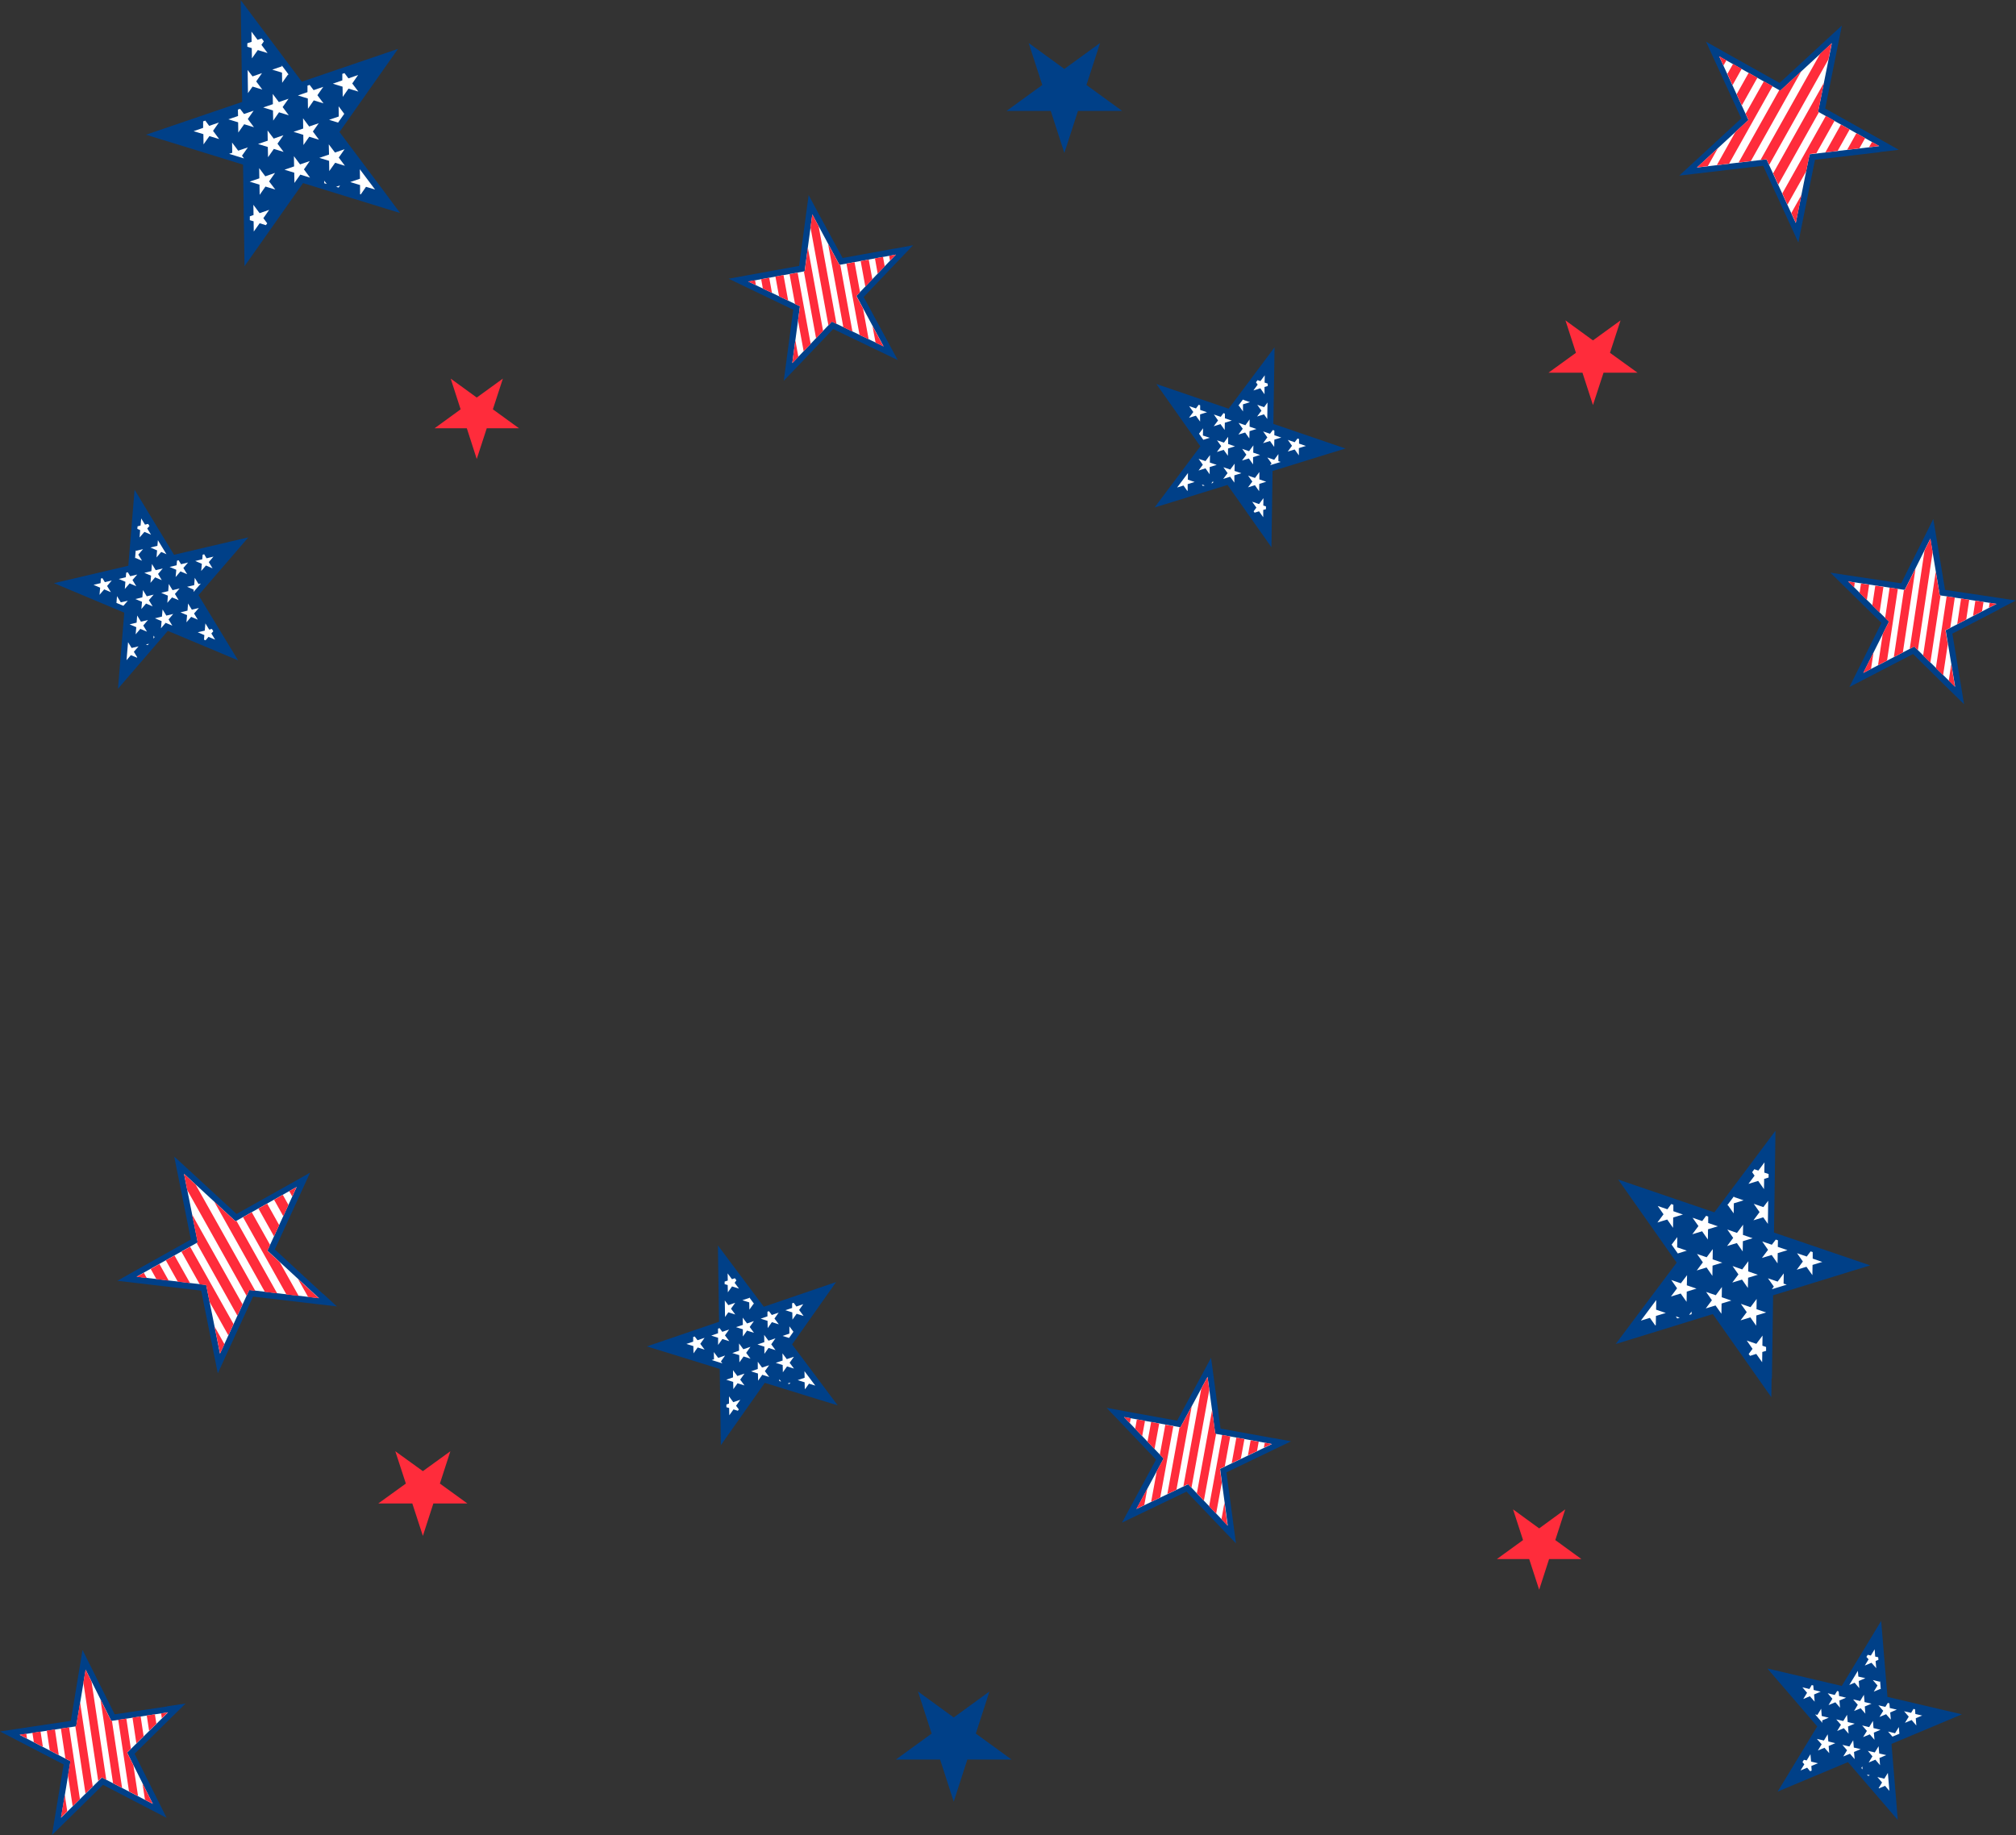<?xml version="1.0" encoding="UTF-8"?>
<svg id="shape-1" xmlns="http://www.w3.org/2000/svg" viewBox="0 0 250 227.61">
  <rect x="0" y="0" width="250" height="227.61" fill="#333333" stroke="none"/>
  <defs>
    <style>
      .cls-1 {
        fill: #fff;
      }

      .cls-2 {
        fill: #004088;
      }

      .cls-3 {
        fill: #ff2c3b;
      }
    </style>
  </defs>
  <path class="cls-2" d="M48.23,24.56l1.39,1.86-2.22-.68-9.82-3.03-5.92,8.41-1.34,1.9-.03-2.32-.15-10.28-9.82-3.03-2.22-.68,2.2-.75,9.73-3.32-.15-10.28-.03-2.32h.02l1.39,1.86,6.17,8.23,9.73-3.32,2.2-.75-1.34,1.9-5.92,8.41,6.17,8.23ZM157.91,52.55l.11-7.14.03-2.32-.02.02-1.39,1.86-4.28,5.72-6.76-2.31-2.2-.75,1.34,1.9,4.11,5.83-4.28,5.72-1.39,1.86,2.22-.68,6.82-2.11,4.11,5.83,1.34,1.9.03-2.32.11-7.14,6.82-2.11,2.22-.68-2.2-.75-6.76-2.31ZM30.8,66.65l-2.27.53-6.95,1.63-3.7-6.1-1.19-1.97-.19,2.31-.59,7.12-6.95,1.63-2.27.53,2.14.9,6.58,2.76-.59,7.12-.19,2.32,1.52-1.77,4.66-5.41,6.58,2.76,2.14.9-1.21-1.99-3.7-6.1,4.66-5.41,1.52-1.77ZM219.73,170.94l.15-10.28,9.82-3.03,2.22-.68-2.2-.75-9.73-3.32.15-10.28.03-2.32h-.02l-1.39,1.86-6.17,8.23-9.73-3.32-2.2-.75,1.34,1.9,5.92,8.41-6.17,8.23-1.39,1.86,2.22-.68,9.82-3.03,5.92,8.41,1.34,1.9.03-2.32ZM98.23,166.75l4.11-5.83,1.34-1.9-2.2.75-6.76,2.31-4.28-5.72-1.39-1.86-.02-.02.03,2.32.11,7.14-6.76,2.31-2.2.75,2.22.68,6.82,2.11.11,7.14.03,2.32,1.34-1.9,4.11-5.83,6.82,2.11,2.22.68-1.39-1.86-4.28-5.72ZM233.28,201.03h0s.02-.02.02-.02l-.02.02ZM243.28,212.63l-2.27-.53-6.95-1.63-.59-7.12-.19-2.31-1.19,1.97-3.7,6.1-6.95-1.63-2.27-.53,1.52,1.77,4.66,5.41-3.7,6.1-1.21,1.99,2.14-.9,6.58-2.76,4.66,5.41,1.52,1.77-.19-2.32-.59-7.12,6.58-2.76,2.14-.9ZM136.42,5.33l-4.43,3.22-4.43-3.22,1.69,5.21-4.43,3.22h5.48l1.69,5.21,1.69-5.21h5.48l-4.43-3.22,1.69-5.21ZM122.7,209.8l-4.43,3.22-4.43-3.22,1.69,5.22-4.43,3.22h5.48l1.69,5.22,1.69-5.22h5.48l-4.43-3.22,1.69-5.22Z"/>
  <path class="cls-1" d="M112.17,31l-5.52,5.78,3.8,7.04-7.21-3.47-5.52,5.79,1.07-7.92-7.21-3.47,7.87-1.43,1.07-7.92,3.8,7.03,7.86-1.43ZM248.78,74.7l-7.91-1.19-1.31-7.88-3.57,7.15-7.91-1.19,5.7,5.61-3.58,7.16,7.1-3.68,5.7,5.61-1.32-7.89,7.1-3.68ZM225.88,13.67l1.88-9.4-7.04,6.5-8.36-4.69,4,8.71-7.04,6.5,9.52-1.12,4.01,8.71,1.87-9.39,9.52-1.12-8.36-4.69ZM151.03,177.5l-1.06-7.92-3.8,7.03-7.87-1.43,5.52,5.78-3.79,7.03,7.21-3.46,5.52,5.78-1.07-7.92,7.21-3.46-7.87-1.43ZM14,213.03l-3.57-7.15-1.31,7.89-7.91,1.19,7.1,3.68-1.32,7.88,5.7-5.61,7.1,3.68-3.58-7.15,5.7-5.62-7.91,1.19ZM37.61,146.33l-8.36,4.69-7.04-6.5,1.88,9.4-8.36,4.69,9.52,1.12,1.88,9.4,4-8.71,9.52,1.12-7.04-6.5,4-8.71Z"/>
  <path class="cls-1" d="M30.66,5.37l.54-.18-.02-1.27.76,1.02.51-.17.27.36-.3.43.76,1.02-1.21-.37-.73,1.03-.02-1.27-.55-.17v-.43ZM31.31,9.47l-.6-.79.04,2.87.57-.81,1.21.37-.76-1.01.72-1.03-1.19.41ZM34.97,9l.02,1.27.73-1.03.09.03-.86-1.15v.11s-1.19.41-1.19.41l1.21.37ZM27.14,15.2l-1.2.41-.48-.65-.27.09v.81s-1.18.41-1.18.41l1.21.37.02,1.27.73-1.03,1.21.37-.76-1.02.72-1.03ZM29.53,15.17l.02,1.27.73-1.03,1.21.37-.76-1.02.72-1.03-1.19.41-.49-.64-.27.09.02.8-1.2.41,1.21.37ZM33.85,13.69l.03,1.27.72-1.03,1.21.37-.76-1.02.73-1.03-1.2.41-.76-1.01.02,1.27-1.2.41,1.21.37ZM38.17,12.22l.02,1.27.72-1.04,1.21.37-.76-1.01.73-1.04-1.2.41-.49-.65-.27.09v.81s-1.19.41-1.19.41l1.22.37ZM43.69,10.34l.72-1.04-1.2.42-.49-.65-.27.09v.81s-1.18.41-1.18.41l1.21.37.02,1.27.72-1.03,1.22.37-.76-1.01ZM29.54,18.69l-.76-1.01.02,1.27-.39.13,1.85.57-.25-.34.73-1.03-1.2.41ZM35.14,16.78l-1.2.41-.76-1.01.02,1.27-1.2.41,1.21.37.03,1.27.72-1.03,1.21.37-.76-1.02.73-1.03ZM39.54,15.28l-1.2.41-.76-1.02.02,1.27-1.2.41,1.21.37.02,1.27.72-1.03,1.21.37-.76-1.02.73-1.03ZM41.93,15.2l.76-1.08-.7-.94.02,1.27-1.2.41,1.13.35ZM34.1,21.45l-1.2.42-.76-1.02.02,1.27-1.2.41,1.22.37.02,1.27.72-1.03,1.22.37-.77-1.01.73-1.04ZM38.41,19.98l-1.2.41-.76-1.02.02,1.27-1.19.41,1.21.37.02,1.27.73-1.03,1.21.37-.76-1.02.72-1.03ZM42.73,18.51l-1.19.41-.77-1.02.03,1.27-1.2.41,1.21.37.02,1.27.73-1.03,1.21.37-.76-1.02.72-1.03ZM32.18,26.42l-.76-1.02.02,1.27-.46.16v.48s.47.14.47.14l.02,1.27.73-1.03.77.24.17-.23-.48-.64.72-1.03-1.19.41ZM40.22,22.73l.3.09-.31-.41v.32ZM41.99,23.27l.18-.27-.49.17.31.09ZM44.63,22.17l-1.2.41,1.22.37v1.14s.09.02.09.02l.65-.94,1.12.34-1.89-2.52.02,1.17ZM156.29,48.16l.52.74v-.9s.4-.12.4-.12v-.3s-.39-.13-.39-.13l.02-.9-.54.72-.35-.12-.2.26.21.3-.53.72.86-.27ZM156.74,51.38l.41.59.03-2.05-.42.58-.85-.29.52.73-.54.72.86-.27ZM154.14,51.05v-.9s.87-.27.87-.27l-.85-.29v-.07s-.61.81-.61.81l.08-.02.52.73ZM161.09,54.45l-.19-.06-.35.46-.85-.29.52.73-.53.72.86-.26.52.73v-.9s.87-.27.87-.27l-.85-.29v-.57ZM158.03,53.4l-.19-.06-.35.46-.85-.29.52.74-.53.72.86-.27.52.73.02-.9.86-.26-.86-.29v-.58ZM154.41,53.65l.52.73.02-.9.86-.27-.85-.29v-.9s-.52.72-.52.72l-.85-.29.52.73-.54.72.86-.26ZM151.35,52.6l.52.73.02-.9.86-.26-.85-.29v-.57s-.18-.07-.18-.07l-.34.46-.85-.29.52.74-.54.72.86-.27ZM148.82,51.4l.86-.27-.85-.29v-.57s-.18-.07-.18-.07l-.34.46-.85-.29.52.73-.54.72.86-.26.52.73v-.9ZM158.54,56.31l-.53.72-.85-.29.52.73-.18.23,1.31-.4-.28-.1v-.9ZM154.87,56.87l.52.73v-.9s.87-.27.87-.27l-.85-.29.02-.9-.54.72-.85-.29.52.73-.54.72.87-.26ZM151.75,55.8l.52.73.02-.9.86-.27-.85-.29v-.89s-.52.72-.52.72l-.86-.29.52.73-.54.72.86-.27ZM148.68,53.79l.54.76.8-.25-.85-.28.02-.9-.5.67ZM156.16,58.56l-.53.72-.85-.28.52.73-.54.72.86-.27.52.74.02-.9.86-.27-.85-.29v-.9ZM153.1,57.52l-.54.72-.85-.29.52.73-.54.72.86-.27.52.73v-.9s.87-.27.87-.27l-.85-.28.02-.9ZM150.03,56.47l-.54.72-.85-.28.52.73-.53.72.86-.27.52.74v-.9s.87-.27.87-.27l-.85-.29.02-.9ZM156.67,61.8l-.54.72-.85-.29.52.73-.34.46.12.17.55-.17.52.73v-.9s.34-.1.34-.1v-.34s-.33-.11-.33-.11l.02-.89ZM149.17,60.28l.22-.07-.35-.12.13.19ZM150.43,59.89v-.22s-.22.29-.22.29l.22-.07ZM147.31,58.68l-1.34,1.79.79-.25.47.66.05-.02v-.81s.87-.27.87-.27l-.85-.29.02-.83ZM17.32,66.65l.59-.68.82.35-.47-.77.27-.31-.16-.26-.39.09-.47-.77-.08.89-.37.09-.03.32.35.15-.07.89ZM19.48,68.25l-.07.89.58-.68.65.28-1.06-1.74-.06.7-.87.21.82.35ZM17.62,69.56l-.47-.77.59-.68-.87.21-.04-.07-.08,1.01.05-.06.82.35ZM25.61,69.24l-.29-.49-.19.05-.05.57-.87.21.82.35-.08.89.59-.68.82.35-.47-.77.58-.68-.87.21ZM21.8,71.55l.58-.68.83.35-.47-.77.58-.68-.87.21-.3-.49-.2.05-.05.57-.87.21.83.35-.08.89ZM19.31,70.72l-.47-.77-.07.89-.87.21.83.35-.07.89.58-.68.82.35-.46-.77.58-.68-.87.21ZM15.49,73.04l.59-.68.82.35-.47-.77.59-.68-.87.21-.3-.49-.2.05-.05.57-.87.21.82.35-.07.89ZM13,72.2l-.3-.49-.19.05-.04.57-.87.21.82.35-.08.89.58-.68.83.35-.47-.77.58-.68-.87.21ZM24.07,72.58l-.87.2.82.35-.02.29.9-1.04-.28.06-.47-.77-.07.9ZM21.4,73.2l-.47-.77-.07.89-.87.21.83.35-.07.89.58-.67.83.34-.47-.77.58-.68-.87.21ZM19.07,73.75l-.87.21-.47-.77-.08.9-.87.21.83.34-.08.9.58-.68.82.35-.47-.77.59-.68ZM14.98,74.71l-.47-.77-.07.84.86.36.55-.63-.87.2ZM24.07,76.09l.59-.68-.87.21-.47-.77-.07.89-.87.21.82.35-.08.89.59-.68.82.35-.47-.77ZM20.63,76.36l-.47-.77-.08.89-.87.21.83.35-.08.89.58-.68.83.35-.47-.77.58-.68-.87.21ZM17.77,77.58l.58-.68-.87.21-.47-.77-.07.89-.87.21.83.35-.08.89.58-.68.83.35-.47-.77ZM26.45,78.3l-.17-.29-.34.08-.47-.77-.08.9-.87.2.82.35-.04.57.19.08.37-.43.82.35-.47-.77.23-.26ZM19.02,79.2l.15-.17-.12-.19-.03.36ZM18.31,80.02l.15-.17-.36.08.21.09ZM16.31,80.35l-.43-.7-.19,2.24.54-.63.75.31.04-.04-.42-.69.58-.67-.87.2ZM218.02,146.46l.73,1.03.02-1.27.55-.17v-.43s-.53-.18-.53-.18l.02-1.27-.76,1.02-.5-.17-.27.37.3.43-.76,1.02,1.21-.37ZM218.66,150.99l.57.81.04-2.87-.6.79-1.19-.41.72,1.03-.76,1.02,1.21-.37ZM214.99,150.52l.02-1.27,1.21-.37-1.19-.41v-.1s-.85,1.14-.85,1.14l.09-.03.73,1.03ZM224.02,157.13l.73,1.03.02-1.27,1.21-.37-1.19-.41v-.81s-.26-.09-.26-.09l-.48.64-1.2-.41.72,1.03-.76,1.02,1.21-.37ZM220.48,153.84l-.27-.09-.49.64-1.19-.41.72,1.04-.76,1.01,1.21-.37.73,1.04.02-1.27,1.21-.37-1.2-.41.02-.81ZM215.39,154.19l.72,1.03.02-1.27,1.21-.37-1.2-.41.02-1.27-.76,1.02-1.2-.42.73,1.04-.76,1.01,1.21-.37ZM211.07,152.71l.72,1.03.02-1.27,1.22-.37-1.2-.41v-.8s-.26-.09-.26-.09l-.48.65-1.2-.41.73,1.03-.76,1.02,1.21-.37ZM207.49,151.01l1.21-.37-1.19-.41v-.8s-.26-.09-.26-.09l-.48.65-1.2-.41.72,1.03-.76,1.02,1.22-.37.72,1.03.02-1.27ZM221.2,157.94l-.76,1.02-1.2-.41.73,1.03-.25.33,1.85-.57-.39-.13.02-1.27ZM216.03,158.72l.72,1.03.03-1.27,1.21-.37-1.2-.41.02-1.27-.76,1.02-1.2-.42.73,1.04-.76,1.01,1.21-.37ZM211.63,157.21l.72,1.04.02-1.27,1.21-.37-1.2-.41.02-1.27-.76,1.01-1.2-.41.73,1.04-.76,1.01,1.21-.37ZM207.3,154.38l.76,1.09,1.12-.35-1.2-.41.02-1.27-.71.94ZM217.84,161.11l-.76,1.02-1.2-.41.73,1.03-.77,1.02,1.22-.37.72,1.03.02-1.27,1.22-.37-1.2-.41.02-1.27ZM213.53,159.63l-.76,1.02-1.2-.41.72,1.03-.76,1.02,1.21-.37.73,1.03.02-1.27,1.21-.37-1.19-.41.02-1.27ZM209.21,158.16l-.77,1.01-1.19-.41.72,1.03-.76,1.02,1.21-.37.73,1.03.02-1.27,1.21-.37-1.2-.41.03-1.27ZM218.56,165.67l-.76,1.01-1.19-.41.72,1.03-.48.64.17.23.77-.24.73,1.03.02-1.27.47-.14v-.48s-.46-.16-.46-.16l.02-1.26ZM209.77,162.99v-.32s-.31.42-.31.42l.31-.09ZM207.99,163.53l.31-.09-.49-.17.18.26ZM205.37,161.27l-1.89,2.53,1.12-.34.66.93.07-.02.02-1.15,1.22-.37-1.2-.41.02-1.17ZM89.85,159.27l.39.12.02.9.52-.73.86.27-.54-.72.22-.31-.19-.26-.36.12-.54-.72.02.89-.39.13v.3ZM90.31,161.87l-.43-.57.03,2.05.41-.58.86.27-.53-.72.52-.73-.85.29ZM92.91,161.54l.02.9.52-.73.07.02-.61-.82v.08s-.85.28-.85.28l.86.27ZM87.35,165.94l-.85.29-.35-.46-.19.06v.58s-.84.28-.84.28l.86.27.02.9.52-.73.86.27-.54-.72.52-.73ZM89.05,165.92v.9s.53-.74.53-.74l.86.27-.54-.72.52-.73-.85.29-.34-.46-.19.07v.57s-.84.29-.84.29l.86.27ZM92.12,164.87v.9s.52-.73.52-.73l.86.27-.53-.72.52-.73-.85.29-.54-.72.02.9-.85.28.86.27ZM95.18,163.83l.02.9.52-.74.86.27-.54-.72.52-.73-.85.29-.35-.47-.19.06v.58s-.84.29-.84.29l.86.27ZM99.09,162.49l.52-.73-.85.29-.34-.46-.19.06v.58s-.84.28-.84.28l.86.27.02.9.52-.73.86.27-.54-.72ZM89.06,168.42l-.54-.72.02.9-.28.09,1.32.41-.18-.24.52-.73-.85.29ZM93.03,167.06l-.85.29-.53-.72v.9s-.84.29-.84.29l.86.26.02.9.52-.73.86.27-.54-.72.52-.73ZM96.15,166l-.85.29-.54-.72.02.9-.85.29.86.27v.89s.52-.73.52-.73l.86.27-.53-.72.52-.74ZM97.85,165.95l.54-.77-.5-.67v.9s-.84.29-.84.29l.8.25ZM92.29,170.38l-.85.29-.54-.72v.89s-.84.29-.84.29l.86.27.02.9.52-.73.86.27-.53-.72.52-.73ZM95.35,169.34l-.85.28-.53-.72v.9s-.84.29-.84.29l.86.27.02.89.52-.73.86.27-.54-.72.52-.73ZM98.42,168.29l-.85.29-.54-.72.02.89-.85.29.86.27.02.9.52-.73.86.27-.54-.72.52-.73ZM90.93,173.91l-.53-.72v.9s-.32.11-.32.11v.34s.34.1.34.1l.02.9.52-.73.54.17.12-.17-.34-.45.52-.74-.85.29ZM97.89,171.67l.13-.19-.35.12.22.07ZM96.64,171.29l.22.07-.22-.3v.23ZM99.77,170.89l-.85.29.86.27.02.81.05.02.47-.66.78.24-1.34-1.79.02.83ZM232.08,206.24l.59.67-.08-.89.35-.15-.03-.32-.37-.08-.07-.9-.47.77-.39-.09-.16.26.27.3-.47.77.82-.34ZM230.57,209.4l-.07-.9.82-.35-.87-.2-.06-.71-1.06,1.75.66-.28.58.68ZM232.83,209.05l-.47.77.82-.34.05.06-.08-1.02-.04.07-.87-.21.59.68ZM224.91,209.62l-.05-.57-.19-.05-.29.49-.87-.21.58.68-.47.77.82-.34.59.67-.07-.89.82-.35-.87-.21ZM226.77,211.48l.83-.34.58.67-.08-.89.83-.35-.87-.21-.05-.57-.19-.05-.3.49-.87-.21.58.68-.47.77ZM231.22,211.11l-.08-.9-.47.77-.87-.2.58.67-.46.77.82-.34.58.67-.07-.89.83-.35-.87-.2ZM233.54,212.19l-.47.77.82-.34.59.67-.08-.89.82-.35-.87-.2-.05-.58-.2-.05-.3.49-.87-.2.59.67ZM238.39,212.79l-.87-.2-.04-.58-.19-.05-.3.49-.87-.2.58.67-.47.77.83-.35.58.68-.07-.9.82-.35ZM225.91,212.84l-.07-.9-.47.77-.28-.07.9,1.05-.03-.3.82-.34-.87-.21ZM228.66,214.36l.58.68-.07-.9.83-.35-.87-.2-.08-.9-.47.77-.87-.2.58.67-.47.77.83-.35ZM231.87,215.12l.58.67-.08-.89.83-.35-.87-.21-.07-.89-.47.77-.87-.21.59.68-.47.77.82-.34ZM235,214.98l-.87-.21.55.63.86-.36-.07-.83-.47.77ZM226.73,216l-.08-.89-.47.77-.87-.2.59.67-.47.77.82-.34.59.67-.07-.89.82-.35-.87-.21ZM229.89,216.75l-.08-.9-.47.77-.87-.2.58.67-.47.77.83-.34.58.67-.08-.89.83-.35-.87-.2ZM233.08,218.04l.83-.35-.87-.2-.08-.9-.47.77-.87-.2.58.68-.47.77.83-.35.58.68-.07-.9ZM224.59,218.48l-.08-.9-.47.77-.34-.08-.18.29.23.27-.47.77.82-.35.37.44.19-.08-.04-.57.82-.34-.87-.21ZM230.82,219.29l.15.17-.03-.37-.12.2ZM231.67,220.28l.21-.09-.36-.09.15.18ZM233.68,220.62l-.87-.21.58.68-.42.69.04.04.75-.32.54.63-.19-2.23-.43.7Z"/>
  <path class="cls-2" d="M100.28,24.19v.02s-.02-.02-.02-.02h.02ZM110.94,30.84l2.29-.42-1.61,1.68-4.52,4.74,3.12,5.77,1.11,2.05-2.1-1.01-5.91-2.84-4.52,4.74-1.61,1.68.31-2.31.87-6.5-5.91-2.84-2.1-1.01,2.29-.42,6.45-1.17.87-6.5.31-2.28,1.09,2.03,3.12,5.77,6.45-1.17ZM111.09,31.58l-6.99,1.27-3.37-6.26v.02l-.95,7.04-6.99,1.27,6.41,3.07-.95,7.04,4.91-5.14,6.41,3.07-3.37-6.26,4.91-5.14ZM247.93,75.57l-5.82,3.02,1.07,6.47.38,2.29-1.66-1.63-4.67-4.6-5.82,3.02-2.07,1.07,1.04-2.08,2.93-5.87-4.67-4.6-1.66-1.63,2.3.35,6.48.97,2.93-5.87,1.04-2.08h.02l.38,2.29,1.07,6.47,6.48.97,2.3.35-2.07,1.07ZM247.57,74.9l-7.02-1.06-1.17-7.01v-.02l-3.18,6.36-7.02-1.06,5.07,4.99-3.18,6.36,6.31-3.27,5.07,4.99-1.17-7.01,6.31-3.27ZM233.16,18.87l-8.09.95-1.6,7.98-.46,2.28-.97-2.12-3.4-7.4-8.09.95-2.31.27,1.71-1.57,5.98-5.52-3.4-7.4-.97-2.12,2.02,1.14,7.1,3.98,5.98-5.52,1.71-1.57h.03l-.46,2.28-1.6,7.98,7.1,3.98,2.02,1.14-2.31.27ZM233.04,18.12l-7.58-4.26,1.7-8.5-6.39,5.89-7.58-4.26,3.63,7.9-6.39,5.89,8.63-1.02,3.63,7.9,1.71-8.52,8.63-1.02ZM157.81,178.35l2.29.42-2.1,1.01-5.91,2.84.87,6.5.31,2.31-1.61-1.68-4.52-4.74-5.91,2.84-2.1,1.01,1.11-2.05,3.12-5.77-4.52-4.74-1.61-1.68,2.29.42,6.45,1.17,3.12-5.77,1.09-2.03.31,2.28.87,6.5,6.45,1.17ZM157.69,179.1l-6.99-1.27-.95-7.04v-.02l-3.37,6.26-6.99-1.27,4.91,5.14-3.37,6.26,6.41-3.07,4.91,5.14-.95-7.04,6.41-3.07ZM150.17,168.37v.02s.02-.02.02-.02h-.02ZM20.72,211.64l2.3-.35-1.66,1.63-4.67,4.6,2.93,5.87,1.04,2.08-2.07-1.07-5.82-3.02-4.67,4.6-1.66,1.63.38-2.29,1.07-6.47-5.82-3.02-2.07-1.07,2.3-.35,6.48-.97,1.07-6.47.38-2.29h.02s1.04,2.08,1.04,2.08l2.93,5.87,6.48-.97ZM20.82,212.39l-7.02,1.06-3.18-6.36v.02l-1.17,7.01-7.02,1.06,6.31,3.27-1.17,7.01,5.07-4.99,6.31,3.27-3.18-6.36,5.07-4.99ZM40.07,160.47l1.71,1.57-2.31-.27-8.09-.95-3.4,7.4-.97,2.12-.46-2.28-1.6-7.98-8.09-.95-2.31-.27,2.02-1.14,7.1-3.98-1.6-7.98-.46-2.28h.03l1.71,1.57,5.98,5.52,7.1-3.98,2.02-1.14-.97,2.12-3.4,7.4,5.98,5.52ZM39.55,161.01l-6.39-5.89,3.63-7.9-7.58,4.26-6.39-5.89,1.7,8.5-7.58,4.26,8.63,1.02,1.71,8.52,3.63-7.9,8.63,1.02Z"/>
  <path class="cls-3" d="M98.91,33.81l1.62,8.85-.87.91-.7-3.81.24-1.76-.61-.29-.68-3.71,1-.18ZM100.73,26.6l-.22,1.62,2.22,12.13.43-.45.57.27-2.21-12.11-.79-1.46ZM99.79,33.65l-.1.02,1.51,8.29.87-.91-1.89-10.33-.39,2.93ZM98.25,45.04l.75-.79-.37-2.04-.38,2.83ZM94.39,34.63l.21,1.16,1.13.54-.34-1.88-1,.18ZM96.16,34.31l.45,2.44,1.13.54-.58-3.17-1,.18ZM104.1,32.86l-1.41-2.61,1.89,10.33,1.13.54-1.51-8.29-.1.02ZM108.58,42.5l.99.48-1.37-2.53.38,2.05ZM108.5,32.05l.34,1.89.87-.91-.21-1.16-1,.18ZM110.37,32.34l.73-.76-.84.15.11.61ZM106.73,32.38l.58,3.18.87-.91-.45-2.45-1,.18ZM106.19,36.72l.46-.48-.68-3.72-1,.18,1.62,8.84,1.13.54-.7-3.83-.83-1.53ZM92.79,34.92l.95.45-.11-.61-.84.15ZM232.18,75.09l.9.88.48-3.18-1.01-.15-.37,2.45ZM241.66,84.43l.77.76-.46-2.79-.31,2.03ZM240.54,73.84l-.49-2.93-1.57,10.4.9.88,1.26-8.34h-.1ZM239.38,66.83l-.72,1.45-1.84,12.2.55-.28.46.45,1.83-12.17-.27-1.65ZM241.85,77.86l.56-3.74-1.01-.15-1.34,8.9.9.88.58-3.85-.29-1.73.6-.31ZM246.73,74.77l-.09.61.93-.48-.84-.13ZM236.2,73.19h-.1s-1.25,8.31-1.25,8.31l1.12-.58,1.57-10.4-1.33,2.66ZM244.67,76.4l1.12-.58.18-1.16-1.01-.15-.29,1.89ZM242.71,77.42l1.12-.58.37-2.45-1.01-.15-.48,3.18ZM234.33,72.9l-.56,3.74.47.46-.77,1.55-.58,3.86,1.12-.58,1.34-8.89-1.01-.15ZM229.92,72.86l.09-.61-.84-.13.75.74ZM231.79,72.52l-1.01-.15-.18,1.17.9.88.29-1.9ZM232.02,82.97l.31-2.05-1.28,2.55.97-.5ZM216,13.08l1.93-3.44-1.08-.61-1.49,2.66.64,1.39ZM215.99,8.54l-1.08-.61-.7,1.24.64,1.39,1.14-2.03ZM214.09,7.48l-.9-.5.53,1.15.37-.65ZM232.14,17.61l-.37.65,1.27-.15-.9-.51ZM227.17,5.33l-1.45,1.33-7.4,13.18.75-.09.32.71,7.36-13.12.4-2.01ZM220.78,11.23l-.13-.07-5.05,9,1.52-.18,6.26-11.16-2.61,2.41ZM225.46,13.86l.72-3.59-6.3,11.23.64,1.4,5.04-8.98-.1-.05ZM218.73,10.09l-2.26,4.02.35.76-1.61,1.49-2.31,4.12,1.52-.18,5.39-9.61-1.08-.61ZM210.44,20.77l1.34-.16,1.26-2.24-2.6,2.39ZM230.21,16.52l-1.15,2.06,1.52-.18.71-1.27-1.08-.61ZM228.29,15.45l-1.93,3.45,1.52-.18,1.49-2.66-1.08-.61ZM222.7,27.65l.7-3.48-1.26,2.25.56,1.23ZM226.41,14.39l-5.39,9.6.64,1.39,2.32-4.13.43-2.14.83-.1,2.26-4.03-1.08-.61ZM156.73,179.56l.96-.46-.85-.16-.11.62ZM154.75,180.52l1.13-.54.21-1.16-1-.18-.34,1.89ZM149.75,170.78l-.78,1.44-2.22,12.13.57-.27.43.45,2.21-12.12-.22-1.64ZM141.98,176.23l-1-.18-.21,1.16.87.91.35-1.89ZM141.9,186.68l.37-2.03-1.35,2.5.98-.47ZM144.51,176.7l-.68,3.72.46.49-.84,1.55-.7,3.82,1.13-.54,1.62-8.85-1-.18ZM140.11,176.52l.11-.61-.84-.15.73.76ZM143.75,176.56l-1-.18-.45,2.44.87.91.58-3.17ZM146.37,177.04l-.1-.02-1.51,8.29,1.13-.54,1.89-10.34-1.41,2.62ZM149.94,186.83l.87.91.7-3.84-.23-1.72.6-.29.68-3.73-1-.18-1.62,8.85ZM152.74,181.48l1.13-.54.45-2.45-1-.18-.58,3.18ZM151.47,188.43l.75.79-.38-2.83-.37,2.04ZM150.7,177.82l-.39-2.93-1.89,10.33.87.91,1.52-8.3-.1-.02ZM7.55,214.39l.56,3.73.61.32-.29,1.77.58,3.82.9-.88-1.34-8.9-1.01.15ZM15.75,217.38l.48-.47-.56-3.75-1.01.15,1.34,8.89,1.12.58-.58-3.84-.78-1.56ZM18.2,212.78l.29,1.9.9-.88-.18-1.17-1.01.15ZM17.97,223.23l.97.5-1.27-2.54.31,2.04ZM9.44,214.1h-.1s1.26,8.35,1.26,8.35l.9-.88-1.57-10.4-.49,2.93ZM13.78,213.44l-1.32-2.64,1.56,10.38,1.12.58-1.26-8.34-.11.02ZM10.61,207.09l-.27,1.6,1.84,12.21.44-.44.56.29-1.83-12.17-.74-1.49ZM20.07,213.12l.75-.73-.84.13.09.61ZM17.81,215.35l-.37-2.46-1.01.15.48,3.19.9-.88ZM7.56,225.44l.78-.77-.31-2.05-.47,2.82ZM2.42,215.16l.93.48-.09-.61-.84.13ZM4.02,214.92l.18,1.17,1.12.58-.29-1.9-1.01.15ZM5.8,214.65l.37,2.46,1.12.58-.48-3.19-1.01.15ZM36.79,147.23l-.92.51.37.66.54-1.18ZM35.77,149.45l-.7-1.25-1.08.61,1.14,2.04.64-1.39ZM34.62,151.95l-1.49-2.66-1.08.61,1.93,3.45.64-1.39ZM17.83,157.87l-.89.5,1.26.15-.36-.65ZM29.21,151.49l-2.64-2.44,6.28,11.19,1.52.18-5.05-9-.11.06ZM33.16,155.13l.33-.72-2.27-4.05-1.08.61,5.38,9.59,1.52.18-2.35-4.19-1.53-1.41ZM18.69,157.39l.71,1.27,1.52.18-1.15-2.06-1.08.61ZM38.21,160.87l1.34.16-2.6-2.4,1.26,2.24ZM22.82,145.59l.4,2.02,7.36,13.12.33-.71.75.09-7.4-13.18-1.44-1.33ZM27.28,167.91l.55-1.19-1.22-2.18.68,3.37ZM20.57,156.33l1.48,2.64,1.52.18-1.93-3.43-1.08.61ZM24.52,154.11l-.13.07,5.05,9.01.64-1.4-6.26-11.15.69,3.47ZM22.5,155.25l2.27,4.05.8.09.41,2.07,2.34,4.17.64-1.4-5.38-9.59-1.08.61ZM200.96,39.74l-3.42,2.48-3.41-2.48,1.3,4.02-3.41,2.47h4.22l1.3,4.01,1.31-4.01h4.22l-3.42-2.47,1.31-4.02ZM194.1,187.21l-3.23,2.36-3.24-2.36,1.24,3.81-3.24,2.35h4l1.24,3.81,1.23-3.81h4l-3.23-2.35,1.23-3.81ZM55.85,180l-3.41,2.47-3.42-2.47,1.31,4.01-3.42,2.47h4.22l1.31,4.02,1.3-4.02h4.22l-3.41-2.47,1.3-4.01ZM62.36,46.96l-3.24,2.35-3.23-2.35,1.23,3.81-3.23,2.35h4l1.23,3.81,1.24-3.81h4l-3.24-2.35,1.24-3.81Z"/>
</svg>